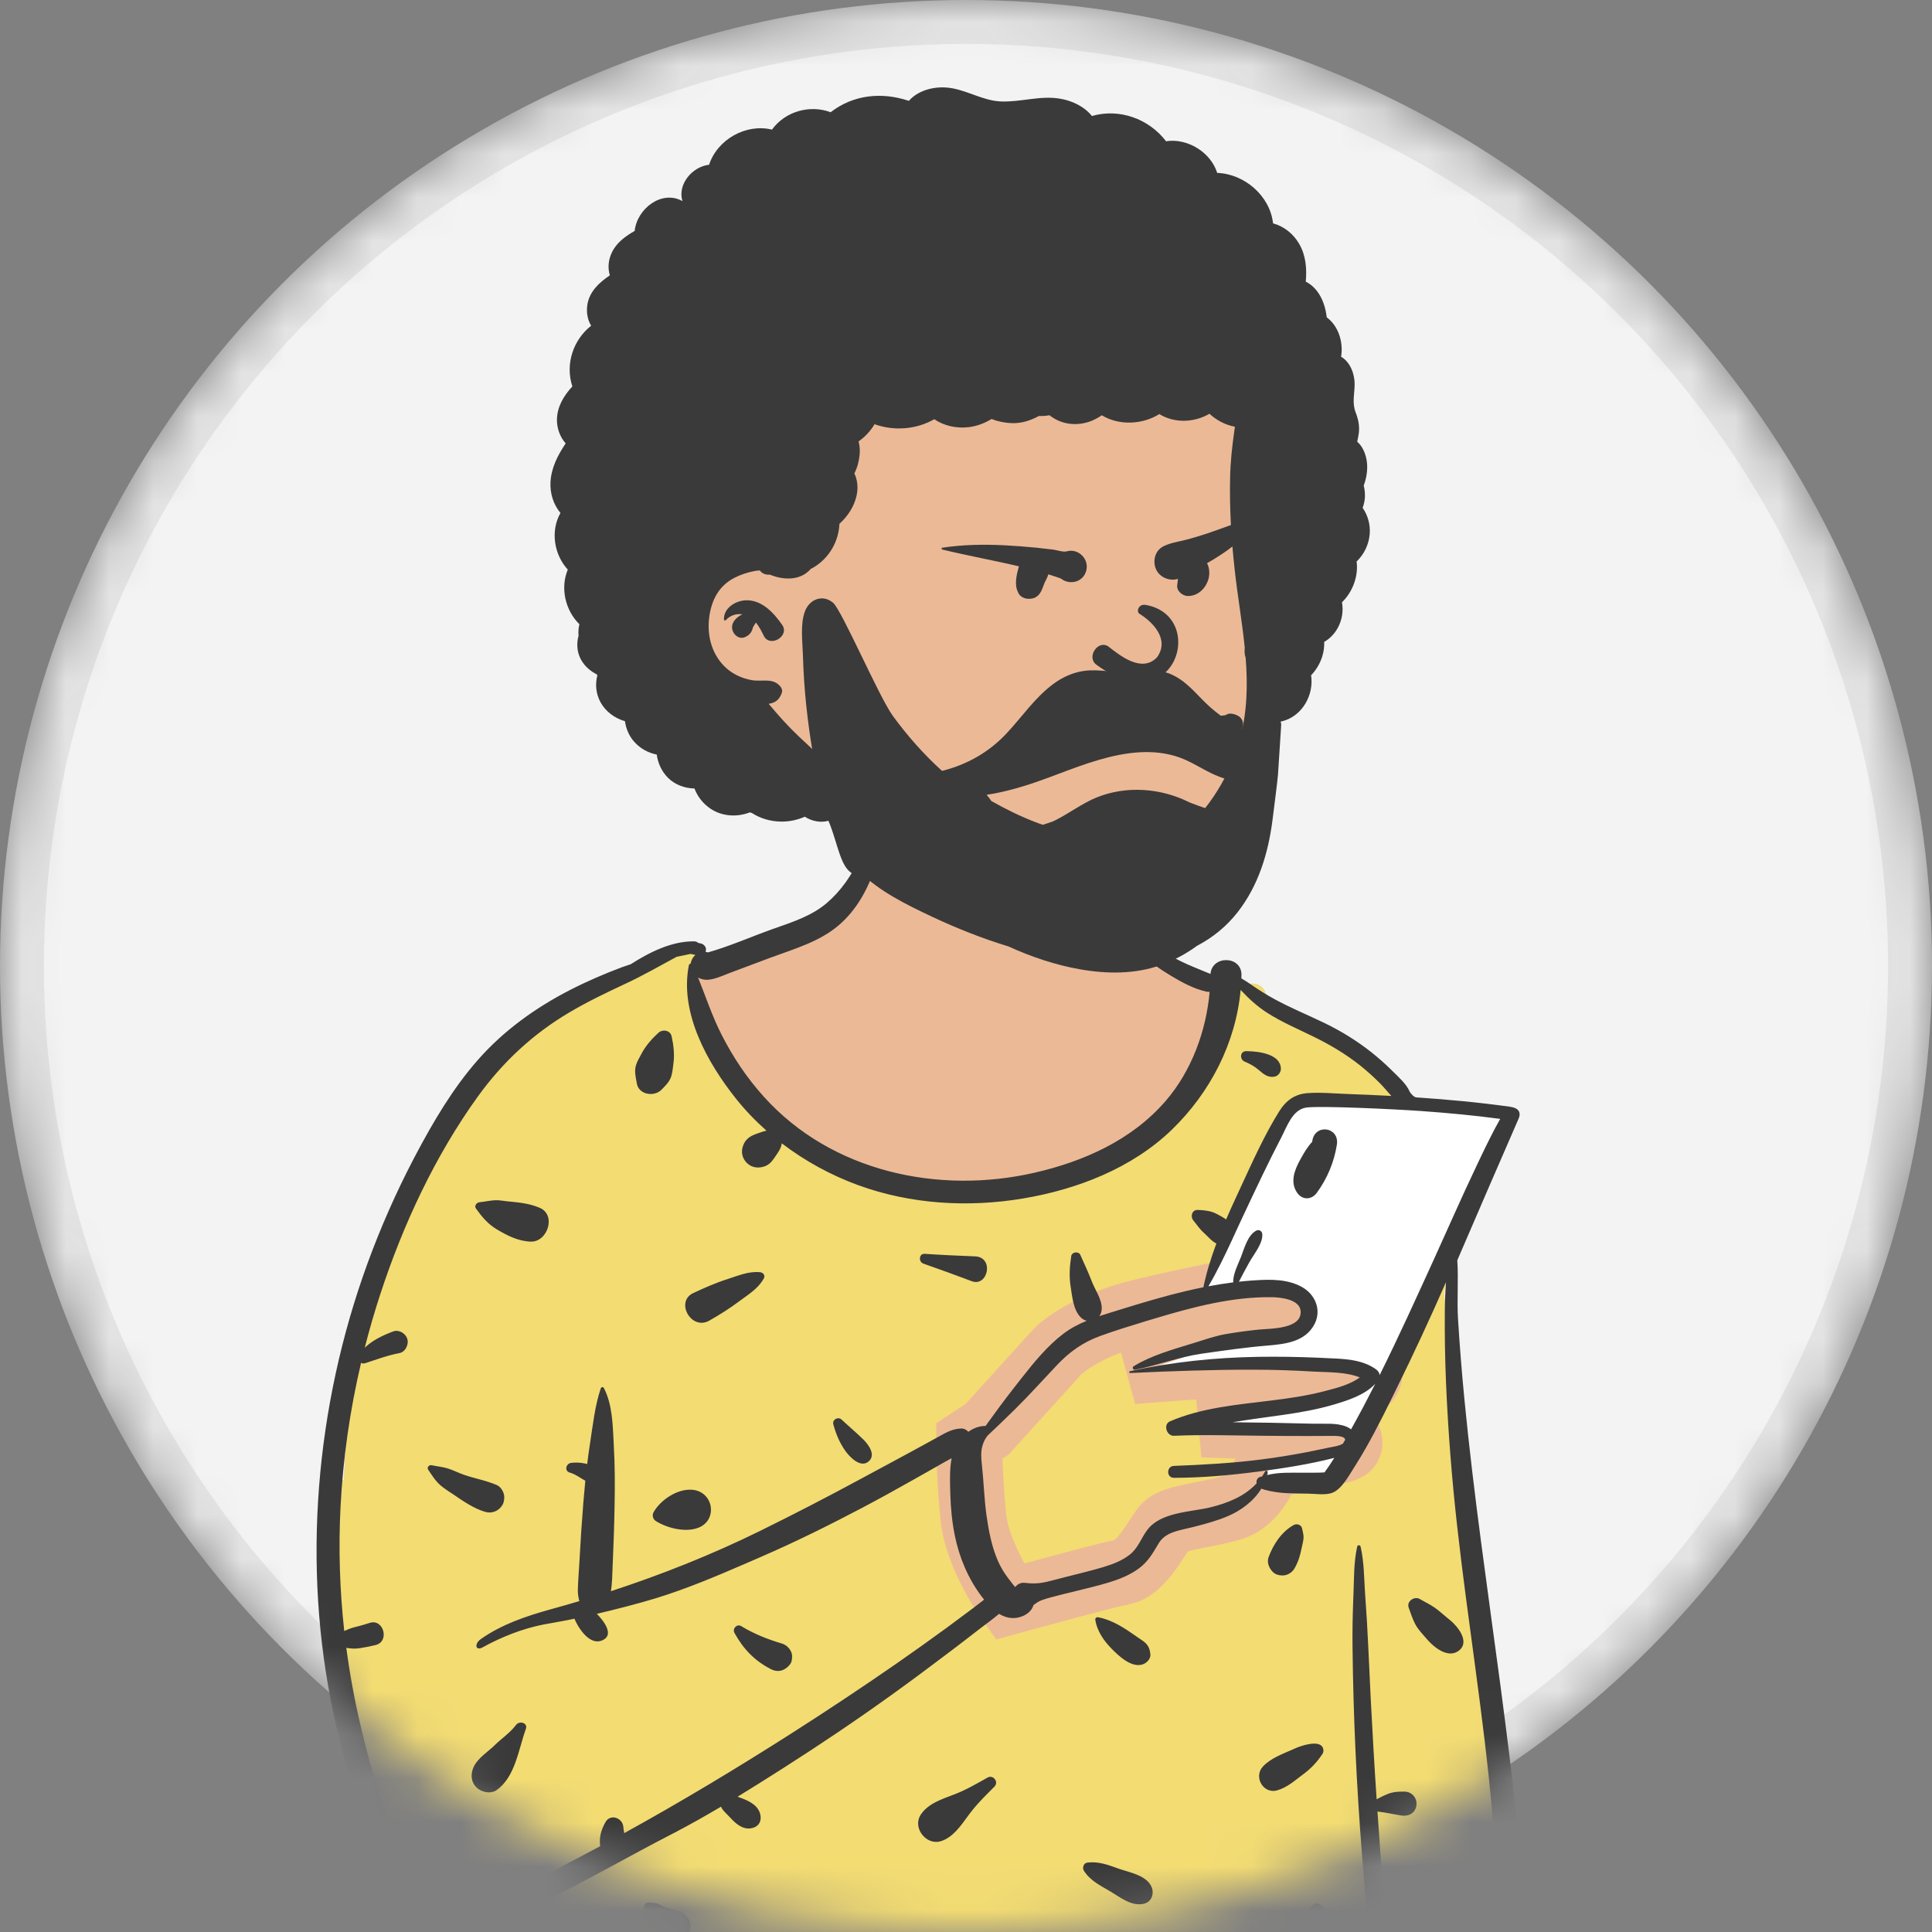 <?xml version="1.0" encoding="UTF-8"?> <svg xmlns="http://www.w3.org/2000/svg" width="44" height="44" viewBox="0 0 44 44" fill="none"><rect x="0" y="0" width="44" height="44" fill="#808080" stroke="none"/> <mask id="mask0_2_1992" style="mask-type:alpha" maskUnits="userSpaceOnUse" x="0" y="0" width="44" height="44"> <circle cx="22" cy="22" r="22" fill="#C4C4C4"></circle> </mask> <g mask="url(#mask0_2_1992)"> <circle cx="22" cy="22" r="21.5" fill="#F3F3F3" stroke="#E3E3E3"></circle> <path fill-rule="evenodd" clip-rule="evenodd" d="M32.931 29.725C32.815 29.405 32.985 29.085 33.079 28.774C33.413 27.698 32.499 24.984 31.86 24.944C31.626 24.336 31.002 24.084 30.51 23.733C29.953 23.383 29.411 22.982 28.831 22.675C28.799 22.385 28.449 22.313 28.236 22.52C27.649 22.153 26.945 22.221 26.316 21.981C25.838 21.204 25.802 20.387 25.675 19.637C25.62 19.31 25.679 18.995 25.457 18.703C24.711 17.648 21.763 17.191 20.677 17.816C20.092 17.449 20.078 18.114 19.985 18.524C19.882 18.729 19.826 18.961 19.843 19.206C19.566 19.788 19.331 20.515 18.749 20.95C18.011 21.501 16.875 21.71 16.155 21.981C15.993 21.825 15.944 21.599 15.944 21.599C14.828 21.843 13.745 22.271 12.81 22.941C11.748 23.253 11 24.122 10.459 25.054C10.4 25.152 10.386 25.252 10.403 25.344C8.74 27.796 7.946 30.731 7.834 33.696C6.765 34.342 8.343 40.141 8.71 41.345C8.711 41.345 8.711 41.345 8.711 41.345C8.95 41.769 9.22 42.98 9.817 42.886C10.226 43.352 10.878 43.26 11.433 43.296C11.342 43.645 11.387 44.044 11.495 44.389C11.622 44.799 12.247 44.813 12.335 44.365C17.864 45.446 23.537 44.584 29.128 44.746C30.745 44.758 32.361 44.808 33.974 44.924C34.201 44.94 34.431 44.706 34.416 44.479C34.069 40.769 33.743 35.889 33.355 32.216C33.264 31.378 33.191 30.531 32.931 29.725Z" fill="#ECB996"></path> <path fill-rule="evenodd" clip-rule="evenodd" d="M15.95 21.623C15.948 21.615 15.946 21.607 15.944 21.599C14.828 21.843 13.745 22.271 12.81 22.941C11.748 23.253 11 24.122 10.459 25.054L10.452 25.066C10.399 25.16 10.386 25.256 10.403 25.344C8.74 27.796 7.946 30.731 7.834 33.696C6.765 34.342 8.343 40.141 8.71 41.345L8.711 41.345C8.771 41.451 8.832 41.605 8.9 41.776C9.105 42.292 9.369 42.957 9.817 42.886C10.149 43.265 10.642 43.275 11.114 43.285C11.222 43.287 11.329 43.289 11.433 43.296C11.342 43.645 11.387 44.267 11.495 44.612C11.622 45.022 29.282 45.356 33.974 44.924C34.2 44.903 34.431 44.706 34.416 44.479C34.27 42.921 34.128 41.157 33.984 39.362C33.784 36.883 33.58 34.347 33.355 32.216C33.347 32.136 33.338 32.056 33.329 31.975C33.248 31.216 33.166 30.454 32.931 29.725C32.839 29.469 32.928 29.214 33.016 28.963C33.038 28.9 33.06 28.837 33.079 28.774C33.413 27.698 32.562 24.991 31.951 24.95L31.86 24.945C31.68 24.477 31.27 24.22 30.867 23.967C30.757 23.898 30.648 23.829 30.544 23.757L30.51 23.733C30.32 23.614 30.132 23.489 29.944 23.363C29.579 23.12 29.213 22.877 28.831 22.675C28.799 22.385 28.449 22.313 28.236 22.52C28.142 22.462 28.046 22.415 27.947 22.375L27.908 22.915C27.242 25.412 25.388 26.802 22.347 27.084C17.784 27.506 15.728 22.908 15.728 22.443C15.728 22.239 15.795 21.982 15.929 21.672L15.95 21.623ZM24.905 31.102C25.051 31.014 25.257 30.907 25.531 30.803L25.852 31.976L25.852 31.976L25.852 31.976L25.852 31.976L25.853 31.976L25.857 31.975L25.873 31.974L25.935 31.969C25.988 31.964 26.066 31.958 26.162 31.95C26.355 31.935 26.621 31.915 26.913 31.894C27.021 31.887 27.132 31.879 27.243 31.872L27.36 33.191L28.14 33.219L28.137 33.224C28.118 33.272 28.088 33.336 28.049 33.401C27.958 33.55 27.878 33.605 27.841 33.616C27.669 33.671 27.488 33.706 27.274 33.748L27.274 33.748C27.189 33.764 27.099 33.782 27.003 33.802C26.853 33.833 26.677 33.873 26.516 33.931C26.374 33.983 26.131 34.085 25.95 34.304C25.873 34.397 25.795 34.517 25.739 34.602L25.739 34.602L25.727 34.62C25.66 34.723 25.599 34.815 25.535 34.9C25.47 34.986 25.419 35.041 25.384 35.071L25.381 35.074C25.102 35.132 24.47 35.299 23.93 35.444C23.716 35.501 23.51 35.557 23.333 35.605C23.315 35.573 23.297 35.539 23.278 35.504C23.098 35.163 22.945 34.784 22.913 34.474C22.869 34.041 22.846 33.624 22.835 33.315L22.831 33.218L22.887 33.182L22.969 33.129L23.034 33.057L24.62 31.307C24.627 31.3 24.64 31.289 24.659 31.273C24.704 31.236 24.785 31.175 24.905 31.102ZM31.052 30.432C30.877 30.396 30.669 30.372 30.457 30.356C30.479 30.31 30.497 30.267 30.51 30.232C30.525 30.194 30.537 30.16 30.545 30.135C30.549 30.123 30.552 30.112 30.555 30.103L30.558 30.091L30.56 30.086L30.56 30.084L30.561 30.083L30.561 30.083C30.561 30.083 30.561 30.082 29.838 29.882L30.561 30.082L30.631 29.829L30.527 29.587L29.838 29.882C30.527 29.587 30.527 29.587 30.527 29.587L30.527 29.586L30.527 29.586L30.526 29.584L30.525 29.581L30.522 29.574L30.512 29.553C30.505 29.537 30.495 29.516 30.483 29.491C30.458 29.442 30.422 29.374 30.375 29.299C30.29 29.159 30.139 28.943 29.917 28.77C29.7 28.601 29.446 28.577 29.362 28.57C29.231 28.558 29.091 28.56 28.958 28.568C28.689 28.585 28.36 28.629 28.015 28.687C27.321 28.802 26.492 28.984 25.799 29.154C25.042 29.34 24.497 29.596 24.128 29.819C23.944 29.93 23.806 30.033 23.708 30.113C23.659 30.153 23.62 30.188 23.591 30.215C23.576 30.229 23.564 30.241 23.554 30.251L23.541 30.264L23.536 30.269L23.534 30.272L23.533 30.273L23.532 30.273C23.532 30.273 23.532 30.274 24.078 30.787L23.532 30.274L23.523 30.284L21.988 31.978L21.665 32.188L21.324 32.41V32.816H22.074L21.324 32.817V32.817V32.817L21.324 32.818L21.324 32.82L21.324 32.829L21.324 32.859C21.324 32.886 21.324 32.924 21.325 32.972C21.327 33.068 21.33 33.204 21.336 33.37C21.348 33.7 21.372 34.151 21.421 34.628C21.483 35.227 21.743 35.811 21.952 36.206C22.061 36.412 22.167 36.585 22.245 36.708C22.285 36.77 22.318 36.819 22.342 36.854C22.354 36.872 22.364 36.886 22.371 36.896L22.38 36.908L22.383 36.912L22.384 36.914L22.384 36.914L22.384 36.915C22.384 36.915 22.384 36.915 22.993 36.476L22.384 36.915L22.69 37.338L23.193 37.199L22.993 36.476L23.193 37.199L23.193 37.199L23.193 37.199L23.194 37.199L23.199 37.198L23.217 37.193L23.285 37.174L23.534 37.105C23.742 37.048 24.024 36.972 24.319 36.893C24.927 36.729 25.536 36.57 25.712 36.537C25.993 36.483 26.21 36.339 26.36 36.21C26.512 36.08 26.637 35.93 26.733 35.802C26.829 35.675 26.913 35.546 26.977 35.449L26.981 35.443C27.012 35.395 27.036 35.359 27.055 35.332C27.111 35.314 27.192 35.294 27.308 35.27C27.36 35.26 27.42 35.248 27.487 35.235C27.722 35.19 28.032 35.13 28.296 35.046C28.839 34.873 29.163 34.455 29.331 34.179C29.36 34.131 29.387 34.084 29.411 34.038L29.721 33.971C30.088 33.891 30.51 33.798 30.717 33.752C30.93 33.704 31.271 33.566 31.422 33.186C31.559 32.842 31.437 32.541 31.381 32.425C31.346 32.354 31.307 32.292 31.27 32.24C31.32 32.213 31.368 32.185 31.414 32.155C31.498 32.101 31.605 32.023 31.7 31.916C31.787 31.817 31.935 31.612 31.935 31.318C31.935 30.824 31.536 30.607 31.45 30.563C31.311 30.492 31.161 30.454 31.052 30.432ZM29.151 30.183C29.151 30.183 29.151 30.183 29.151 30.183C29.151 30.183 29.151 30.183 29.151 30.183L29.151 30.183ZM27.003 35.351C26.997 35.353 26.994 35.355 26.995 35.355C26.995 35.355 26.995 35.355 26.997 35.354C26.998 35.353 27 35.352 27.003 35.351ZM25.364 35.087L25.366 35.085C25.365 35.086 25.364 35.087 25.364 35.087Z" fill="#F3DC72"></path> <path fill-rule="evenodd" clip-rule="evenodd" d="M27.407 29.423L29.032 25.721C29.032 25.721 29.278 25.092 29.695 25.092C30.112 25.092 33.892 25.211 33.892 25.211C33.892 25.211 34.666 25.311 34.416 25.721C34.166 26.132 30.451 33.773 30.451 33.773H28.876V33.387L30.63 32.894C30.63 32.894 30.949 32.553 30.451 32.553C29.954 32.553 27.058 32.442 27.058 32.442L29.819 32.034L31.185 31.506L30.984 31.228L29.819 31.061L26.025 31.228L27.058 30.877L29.365 30.385C29.365 30.385 29.819 30.063 29.819 29.748C29.819 29.433 28.603 29.311 28.603 29.311L27.407 29.423Z" fill="white"></path> <path fill-rule="evenodd" clip-rule="evenodd" d="M20.076 18.045C20.092 18.002 20.157 18.007 20.158 18.056C20.183 19.099 19.925 20.374 19.095 21.078C18.669 21.44 18.106 21.606 17.588 21.796L17.53 21.817L16.616 22.16C16.374 22.251 16.113 22.39 15.898 22.262C16.072 22.694 16.217 23.138 16.428 23.554C16.691 24.073 17.008 24.547 17.397 24.978C18.937 26.687 21.373 27.209 23.56 26.708C24.686 26.45 25.782 25.961 26.55 25.07C27.134 24.393 27.47 23.483 27.549 22.587C27.526 22.59 27.501 22.59 27.476 22.584C27.2 22.524 26.92 22.375 26.677 22.228L26.654 22.214C26.419 22.073 26.175 21.91 26.007 21.69C25.84 21.471 25.665 20.757 25.665 20.757C25.617 20.489 25.572 19.954 25.58 19.683C25.581 19.658 25.694 19.642 25.706 19.669C25.81 19.899 25.844 20.405 25.924 20.645L25.94 20.692C26.026 20.943 26.1 21.247 26.278 21.45C26.613 21.829 27.118 21.99 27.568 22.181C27.601 21.751 28.282 21.761 28.274 22.209C28.273 22.233 28.272 22.258 28.271 22.282C28.325 22.311 28.377 22.346 28.425 22.378L28.473 22.41C28.651 22.533 28.831 22.649 29.021 22.752C29.389 22.953 29.778 23.112 30.155 23.294C30.537 23.478 30.894 23.698 31.227 23.96C31.383 24.084 31.533 24.215 31.675 24.355L31.714 24.393C31.849 24.529 32.026 24.68 32.103 24.858C32.12 24.898 32.205 24.989 32.251 24.992C32.968 25.04 33.682 25.106 34.394 25.206C34.579 25.232 34.651 25.328 34.583 25.482C34.349 26.013 33.433 28.133 33.189 28.702C33.218 29.12 33.179 29.612 33.205 30.03C33.242 30.64 33.291 31.25 33.35 31.859C33.561 34.035 33.88 36.201 34.169 38.368C34.314 39.453 34.445 40.539 34.575 41.625C34.641 42.174 34.697 42.724 34.74 43.275C34.758 43.505 34.774 43.735 34.788 43.965L34.8 44.169C34.818 44.425 34.856 44.671 34.699 44.891C34.627 44.991 34.463 45.047 34.369 44.934C34.251 44.791 34.207 44.684 34.196 44.497C34.187 44.353 34.185 44.209 34.178 44.066C34.164 43.754 34.147 43.443 34.126 43.132C34.084 42.51 34.037 41.888 33.983 41.267C33.791 39.09 33.428 36.929 33.186 34.758C33.063 33.663 32.977 32.566 32.931 31.465C32.908 30.915 32.9 30.365 32.905 29.815C32.907 29.61 32.917 29.405 32.931 29.201C32.568 30.029 32.187 30.85 31.788 31.659L31.694 31.851C31.441 32.363 31.182 32.876 30.878 33.359L30.826 33.441C30.703 33.637 30.535 33.946 30.311 34.008C30.155 34.051 29.964 34.02 29.804 34.017C29.645 34.014 29.486 34.014 29.327 34.007C29.149 34 28.979 33.976 28.807 33.93C28.778 33.922 28.751 33.913 28.726 33.903C28.553 34.188 28.258 34.406 27.957 34.532C27.715 34.634 27.462 34.703 27.209 34.768L27.119 34.79C26.848 34.858 26.537 34.891 26.384 35.155L26.348 35.216C26.234 35.41 26.125 35.581 25.936 35.721C25.733 35.871 25.493 35.966 25.254 36.039C25.008 36.114 24.757 36.172 24.508 36.234L24.441 36.251C24.276 36.292 24.11 36.33 23.947 36.375C23.877 36.394 23.806 36.414 23.738 36.438C23.658 36.465 23.6 36.509 23.536 36.556C23.48 36.755 23.237 36.863 23.037 36.849C22.933 36.842 22.838 36.806 22.753 36.754C22.604 36.882 22.439 36.996 22.287 37.115C22.074 37.281 21.86 37.445 21.645 37.608C21.201 37.945 20.754 38.277 20.302 38.602C19.5 39.179 18.681 39.73 17.848 40.261C17.501 40.482 17.151 40.703 16.798 40.919L16.836 40.933L16.911 40.961C17.087 41.028 17.284 41.135 17.319 41.342C17.346 41.506 17.254 41.62 17.093 41.64C16.901 41.664 16.752 41.527 16.632 41.397C16.579 41.34 16.52 41.286 16.47 41.227C16.449 41.203 16.434 41.175 16.42 41.146C16.071 41.353 15.719 41.552 15.361 41.739L15.272 41.785C14.384 42.242 13.521 42.742 12.626 43.185C12.393 43.3 12.108 43.425 11.812 43.511C11.89 43.818 11.889 44.155 11.891 44.466C11.893 44.77 11.413 44.768 11.424 44.466L11.428 44.32C11.437 44.075 11.451 43.82 11.509 43.582C10.635 43.727 9.762 43.411 9.6 43.316C9.42 43.211 9.257 43.043 9.122 42.887C8.832 42.553 8.63 42.154 8.452 41.752C8.069 40.891 7.798 39.97 7.6 39.05C6.87 35.657 7.184 32.025 8.37 28.772C8.667 27.959 9.017 27.164 9.417 26.398L9.467 26.303C9.867 25.546 10.312 24.791 10.877 24.146C11.465 23.475 12.191 22.953 12.981 22.547C13.367 22.349 13.764 22.178 14.169 22.026C14.235 22.002 14.3 21.98 14.366 21.959C14.789 21.688 15.302 21.429 15.815 21.439C15.85 21.44 15.878 21.453 15.899 21.473C15.924 21.477 15.948 21.483 15.973 21.49C16.028 21.506 16.085 21.566 16.078 21.628L16.075 21.648C16.073 21.659 16.072 21.668 16.069 21.678C16.087 21.68 16.105 21.685 16.122 21.691C16.613 21.552 17.096 21.338 17.576 21.166L17.685 21.128C18.086 20.986 18.498 20.848 18.827 20.568C19.154 20.289 19.401 19.929 19.578 19.539C19.798 19.058 19.896 18.538 20.076 18.045ZM29.905 43.378C30.003 43.305 30.117 43.389 30.154 43.48C30.273 43.775 30.214 44.234 30.046 44.495C29.872 44.766 29.454 44.659 29.444 44.331C29.433 43.989 29.631 43.583 29.905 43.378ZM30.91 35.221C30.918 35.182 30.977 35.183 30.986 35.221C31.067 35.567 31.065 35.941 31.089 36.296L31.092 36.335C31.12 36.727 31.144 37.12 31.162 37.513C31.195 38.285 31.235 39.058 31.28 39.83C31.302 40.212 31.326 40.595 31.352 40.978C31.431 40.933 31.514 40.894 31.599 40.859C31.727 40.807 31.851 40.801 31.988 40.803C32.155 40.804 32.281 40.952 32.258 41.117C32.234 41.296 32.078 41.373 31.915 41.347C31.734 41.319 31.553 41.275 31.371 41.257C31.391 41.552 31.412 41.848 31.434 42.144C31.464 42.535 31.502 42.926 31.529 43.317C31.532 43.355 31.535 43.392 31.537 43.43C31.646 43.373 31.761 43.344 31.892 43.308L31.926 43.298C32.116 43.243 32.319 43.168 32.495 43.296C32.613 43.382 32.636 43.524 32.538 43.638C32.39 43.811 32.171 43.777 31.966 43.769L31.856 43.764C31.752 43.76 31.656 43.754 31.56 43.727C31.578 43.982 31.587 44.238 31.556 44.49C31.539 44.626 31.361 44.661 31.314 44.523C31.191 44.16 31.166 43.77 31.121 43.391C31.079 43.036 31.053 42.68 31.026 42.324L31.017 42.217C30.955 41.434 30.906 40.651 30.87 39.867C30.834 39.082 30.812 38.298 30.803 37.513C30.799 37.156 30.805 36.799 30.819 36.442L30.823 36.335C30.839 35.969 30.828 35.58 30.91 35.221ZM14.663 43.436C14.668 43.386 14.708 43.323 14.767 43.331C14.822 43.338 14.878 43.335 14.932 43.344C15.004 43.356 15.061 43.398 15.127 43.425C15.235 43.468 15.353 43.491 15.464 43.526C15.671 43.593 15.785 43.813 15.699 44.018C15.608 44.234 15.381 44.283 15.184 44.193C15.03 44.121 14.914 44.007 14.81 43.875L14.781 43.837C14.736 43.781 14.685 43.717 14.666 43.648C14.648 43.581 14.657 43.504 14.663 43.436ZM24.756 42.421C25.015 42.384 25.236 42.473 25.476 42.557L25.495 42.564C25.739 42.648 26.094 42.707 26.219 42.958C26.294 43.109 26.236 43.31 26.059 43.355C25.778 43.425 25.526 43.219 25.294 43.08L25.282 43.073C25.058 42.941 24.826 42.83 24.683 42.602C24.645 42.541 24.678 42.432 24.756 42.421ZM15.723 21.725C15.62 21.749 15.516 21.769 15.413 21.789C15.019 22.002 14.636 22.222 14.229 22.411C13.798 22.612 13.368 22.819 12.958 23.062C12.13 23.553 11.447 24.191 10.883 24.972C9.909 26.323 9.184 27.881 8.665 29.461C8.532 29.867 8.413 30.278 8.307 30.692C8.494 30.518 8.715 30.412 8.962 30.32C9.067 30.282 9.198 30.347 9.251 30.438C9.275 30.479 9.288 30.52 9.286 30.568C9.28 30.674 9.212 30.795 9.098 30.816C8.834 30.865 8.576 30.961 8.321 31.045C8.283 31.058 8.249 31.053 8.223 31.038C7.969 32.117 7.811 33.218 7.755 34.326C7.707 35.264 7.737 36.209 7.84 37.145C7.919 37.109 7.997 37.076 8.084 37.056C8.197 37.029 8.308 36.997 8.418 36.961C8.736 36.856 8.881 37.383 8.556 37.464C8.435 37.494 8.313 37.519 8.19 37.537C8.083 37.553 7.988 37.546 7.887 37.529C7.964 38.113 8.07 38.693 8.204 39.265L8.234 39.39C8.409 40.121 8.612 40.858 8.907 41.548C9.051 41.887 9.242 42.208 9.479 42.49C9.595 42.629 9.723 42.748 9.864 42.861C9.981 42.955 10.378 43.158 10.849 43.158C11.319 43.158 11.447 43.114 11.684 43.031C12.154 42.869 12.6 42.609 13.04 42.378L13.085 42.355C13.28 42.253 13.474 42.15 13.668 42.047C13.643 41.848 13.686 41.682 13.789 41.498C13.9 41.3 14.175 41.399 14.196 41.602L14.196 41.609C14.2 41.655 14.207 41.702 14.217 41.748C15.51 41.035 16.776 40.273 18.023 39.478C18.825 38.966 19.619 38.439 20.402 37.897C20.793 37.625 21.181 37.349 21.565 37.068C21.766 36.92 21.966 36.772 22.166 36.621C22.249 36.559 22.33 36.493 22.413 36.431C22.393 36.405 22.373 36.38 22.354 36.355C22.044 35.946 21.842 35.458 21.742 34.955C21.681 34.652 21.652 34.337 21.643 34.027L21.639 33.893C21.633 33.666 21.631 33.429 21.673 33.209C21.616 33.24 21.558 33.271 21.501 33.304C21.294 33.422 21.087 33.539 20.88 33.656C20.466 33.89 20.05 34.121 19.629 34.343C18.876 34.739 18.117 35.116 17.337 35.454L16.957 35.619C16.298 35.904 15.634 36.184 14.949 36.395C14.562 36.515 13.983 36.663 13.591 36.754C13.591 36.754 14.063 37.202 13.721 37.356C13.38 37.51 13.096 36.919 13.085 36.865C12.905 36.904 12.389 36.995 12.389 36.995C11.899 37.09 11.424 37.279 10.986 37.52C10.834 37.603 10.791 37.441 10.953 37.327C11.424 36.996 11.975 36.808 12.542 36.651L12.57 36.643C12.778 36.586 12.986 36.526 13.194 36.464C13.171 36.381 13.158 36.295 13.16 36.2C13.166 35.988 13.185 35.776 13.196 35.565C13.219 35.121 13.249 34.679 13.284 34.236C13.298 34.065 13.313 33.894 13.33 33.723C13.219 33.663 13.123 33.584 12.999 33.544L12.978 33.538C12.845 33.502 12.89 33.33 13.008 33.316C13.115 33.302 13.221 33.309 13.326 33.331C13.342 33.335 13.358 33.339 13.373 33.343C13.392 33.185 13.413 33.027 13.438 32.87C13.502 32.455 13.548 32.018 13.682 31.619C13.692 31.59 13.735 31.579 13.752 31.61C13.947 31.984 13.954 32.442 13.976 32.857L13.978 32.907C14.004 33.361 14.006 33.819 13.997 34.273C13.989 34.741 13.973 35.208 13.952 35.675C13.943 35.864 13.944 36.059 13.912 36.239C15.073 35.859 16.214 35.405 17.307 34.867C18.078 34.487 18.843 34.093 19.599 33.683C19.978 33.478 20.358 33.276 20.736 33.07C20.869 32.998 21.002 32.925 21.134 32.853L21.332 32.744C21.518 32.642 21.673 32.541 21.89 32.533C21.954 32.531 22.012 32.562 22.053 32.608C22.17 32.525 22.304 32.474 22.445 32.475C22.657 32.18 22.873 31.887 23.097 31.601L23.263 31.389C23.55 31.024 23.853 30.652 24.219 30.374C24.382 30.25 24.561 30.157 24.749 30.08C24.705 30.069 24.662 30.047 24.623 30.012C24.444 29.845 24.42 29.535 24.383 29.303C24.346 29.061 24.36 28.846 24.397 28.605C24.412 28.512 24.566 28.492 24.603 28.578C24.683 28.759 24.766 28.932 24.838 29.115L24.86 29.171C24.937 29.377 25.102 29.593 25.091 29.817C25.088 29.878 25.067 29.931 25.036 29.974C25.193 29.922 25.352 29.875 25.509 29.826C26.003 29.673 26.499 29.524 27.002 29.405C27.136 29.373 27.271 29.343 27.406 29.317C27.477 28.978 27.58 28.646 27.702 28.32C27.586 28.261 27.512 28.161 27.413 28.073C27.32 27.99 27.256 27.889 27.177 27.794C27.105 27.707 27.145 27.551 27.275 27.556L27.311 27.557C27.446 27.564 27.576 27.578 27.698 27.641L27.741 27.663C27.8 27.694 27.866 27.73 27.924 27.772C27.999 27.596 28.078 27.423 28.158 27.251L28.261 27.028C28.529 26.449 28.797 25.848 29.134 25.309C29.283 25.069 29.482 24.92 29.768 24.896C30.063 24.873 30.369 24.903 30.663 24.914C31.005 24.926 31.347 24.941 31.688 24.959C31.601 24.867 31.521 24.764 31.433 24.676C31.287 24.529 31.133 24.39 30.971 24.261C30.65 24.007 30.298 23.797 29.931 23.617C29.565 23.436 29.188 23.279 28.844 23.056C28.627 22.915 28.432 22.737 28.255 22.545C28.143 23.757 27.561 24.883 26.687 25.729C25.779 26.607 24.525 27.09 23.297 27.295C22.046 27.504 20.739 27.427 19.541 26.99C18.924 26.764 18.332 26.442 17.804 26.038C17.798 26.073 17.791 26.107 17.777 26.14C17.759 26.184 17.736 26.221 17.71 26.26L17.664 26.328C17.635 26.37 17.606 26.413 17.573 26.452C17.493 26.547 17.38 26.589 17.258 26.589C17.025 26.588 16.848 26.358 16.911 26.131C16.95 25.988 17.035 25.902 17.166 25.846C17.208 25.828 17.251 25.813 17.293 25.799L17.325 25.788C17.368 25.773 17.411 25.759 17.456 25.75C17.206 25.529 16.974 25.287 16.766 25.027C16.114 24.21 15.471 23.066 15.689 21.981C15.693 21.962 15.71 21.95 15.728 21.947C15.74 21.871 15.78 21.797 15.836 21.748C15.799 21.738 15.761 21.731 15.723 21.725ZM22.491 40.483C22.62 40.411 22.753 40.583 22.648 40.689L22.492 40.846C22.346 40.993 22.205 41.142 22.08 41.309L22.05 41.35C21.882 41.58 21.703 41.846 21.428 41.932C21.095 42.036 20.775 41.628 20.968 41.33C21.137 41.07 21.461 40.972 21.74 40.864C22.005 40.762 22.244 40.622 22.491 40.483ZM11.754 39.282C11.83 39.183 12.028 39.235 11.976 39.377C11.808 39.835 11.739 40.461 11.314 40.766C11.177 40.864 10.962 40.819 10.849 40.705C10.72 40.576 10.715 40.395 10.789 40.237C10.878 40.045 11.098 39.906 11.252 39.76L11.266 39.746C11.432 39.584 11.612 39.47 11.754 39.282ZM29.515 39.81C29.65 39.752 30.003 39.638 30.108 39.773C30.112 39.778 30.117 39.783 30.12 39.789C30.146 39.834 30.149 39.897 30.12 39.941C29.998 40.126 29.871 40.263 29.698 40.394L29.679 40.408C29.49 40.548 29.313 40.712 29.083 40.775C28.765 40.862 28.542 40.461 28.766 40.227C28.946 40.038 29.221 39.94 29.46 39.835L29.515 39.81ZM16.727 37.189C16.674 37.092 16.782 36.974 16.881 37.034C17.162 37.207 17.49 37.337 17.806 37.43C17.933 37.467 18.049 37.598 18.039 37.738L18.038 37.76C18.034 37.809 18.027 37.859 17.996 37.9C17.886 38.044 17.728 38.1 17.56 38.015C17.186 37.824 16.93 37.557 16.727 37.189ZM24.945 36.896C24.938 36.855 24.968 36.824 25.009 36.832C25.247 36.877 25.466 36.992 25.67 37.125C25.779 37.196 25.885 37.274 25.994 37.346C26.129 37.435 26.18 37.508 26.199 37.671C26.213 37.779 26.113 37.877 26.021 37.906C25.772 37.987 25.486 37.722 25.317 37.549L25.31 37.542C25.133 37.36 24.987 37.146 24.945 36.896ZM32.082 36.614C32.028 36.467 32.214 36.345 32.336 36.417C32.451 36.485 32.576 36.542 32.684 36.62C32.784 36.691 32.875 36.776 32.97 36.854L33.018 36.892C33.193 37.033 33.482 37.384 33.231 37.587C32.993 37.78 32.677 37.533 32.517 37.353L32.506 37.34C32.413 37.233 32.3 37.117 32.233 36.992C32.17 36.874 32.128 36.739 32.082 36.614ZM29.73 25.227C29.431 25.286 29.309 25.656 29.184 25.898C28.887 26.468 28.614 27.049 28.34 27.631C28.255 27.81 28.173 27.99 28.09 28.17C28.085 28.184 28.078 28.198 28.071 28.212C27.901 28.579 27.726 28.945 27.521 29.294C27.709 29.259 27.897 29.229 28.086 29.205C28.076 29.026 28.198 28.787 28.258 28.637L28.263 28.624C28.338 28.431 28.417 28.127 28.61 28.027C28.674 27.994 28.743 28.035 28.748 28.107C28.763 28.319 28.556 28.562 28.456 28.742C28.395 28.851 28.335 28.961 28.277 29.072C28.255 29.113 28.237 29.154 28.215 29.19C28.312 29.18 28.41 29.17 28.508 29.163L28.571 29.159C28.934 29.135 29.319 29.128 29.646 29.308C29.95 29.474 30.105 29.83 29.938 30.154C29.73 30.558 29.272 30.611 28.87 30.644C28.367 30.685 27.863 30.759 27.363 30.83C26.847 30.905 26.361 31.096 25.852 31.195C25.805 31.204 25.775 31.142 25.818 31.115C26.22 30.869 26.708 30.734 27.156 30.596L27.193 30.585C27.436 30.51 27.674 30.424 27.926 30.381C28.17 30.34 28.416 30.306 28.663 30.281L28.687 30.279C28.958 30.256 29.651 30.264 29.621 29.86C29.602 29.592 29.169 29.546 28.972 29.543C28.067 29.528 27.156 29.77 26.296 30.029L26.104 30.086C25.752 30.193 25.399 30.302 25.054 30.427C24.662 30.569 24.354 30.79 24.069 31.092C23.752 31.427 23.446 31.769 23.118 32.093C22.911 32.297 22.702 32.497 22.491 32.696C22.443 32.758 22.405 32.825 22.378 32.913C22.334 33.061 22.344 33.199 22.361 33.351C22.404 33.735 22.413 34.123 22.466 34.506C22.516 34.86 22.585 35.228 22.731 35.557C22.789 35.687 22.864 35.815 22.951 35.93L23.02 36.02C23.05 36.06 23.084 36.103 23.119 36.144C23.172 36.08 23.247 36.038 23.335 36.048C23.521 36.071 23.667 36.065 23.85 36.022C23.992 35.989 24.132 35.95 24.273 35.914C24.549 35.843 24.828 35.778 25.102 35.697L25.149 35.682C25.353 35.62 25.557 35.541 25.727 35.408C25.924 35.255 25.985 35.032 26.131 34.84C26.443 34.431 27.117 34.439 27.573 34.327C27.961 34.231 28.335 34.081 28.603 33.798L28.619 33.781C28.607 33.73 28.626 33.673 28.673 33.647L28.683 33.642C28.701 33.631 28.721 33.627 28.74 33.628C28.765 33.591 28.789 33.553 28.811 33.512C28.829 33.479 28.874 33.504 28.868 33.536C28.864 33.556 28.86 33.575 28.855 33.594C29.115 33.527 29.401 33.54 29.665 33.54L30.007 33.539C30.066 33.538 30.155 33.535 30.163 33.532L30.171 33.528C30.192 33.519 30.162 33.534 30.177 33.514C30.193 33.492 30.209 33.47 30.225 33.448C30.282 33.368 30.336 33.285 30.388 33.202C29.815 33.349 29.22 33.441 28.634 33.517C28.006 33.599 27.369 33.656 26.735 33.656C26.56 33.657 26.562 33.391 26.735 33.385C27.406 33.359 28.074 33.323 28.741 33.236C29.086 33.192 29.43 33.136 29.771 33.07C29.903 33.044 30.035 33.017 30.166 32.989L30.264 32.968C30.326 32.954 30.5 32.934 30.585 32.877C30.602 32.848 30.619 32.819 30.635 32.79C30.627 32.689 30.371 32.702 30.311 32.702C30.141 32.702 29.97 32.703 29.8 32.704C29.46 32.705 29.119 32.702 28.779 32.699C28.098 32.693 27.415 32.669 26.735 32.699C26.57 32.706 26.483 32.44 26.646 32.37C27.367 32.06 28.166 31.993 28.935 31.898C29.339 31.848 29.744 31.791 30.139 31.689L30.237 31.664C30.485 31.6 30.76 31.522 30.969 31.37C30.654 31.242 30.264 31.256 29.938 31.238L29.913 31.237C29.457 31.209 29 31.194 28.543 31.194C27.608 31.192 26.672 31.226 25.738 31.27C25.715 31.271 25.71 31.234 25.732 31.229C26.693 31.018 27.668 30.917 28.651 30.901C29.108 30.894 29.566 30.901 30.024 30.921L30.191 30.929C30.581 30.946 31.014 30.95 31.34 31.187C31.39 31.223 31.416 31.269 31.42 31.318C31.857 30.441 32.261 29.546 32.667 28.657C32.982 27.965 33.286 27.268 33.613 26.582L33.718 26.36C33.86 26.064 34.005 25.767 34.166 25.482C33.564 25.401 32.958 25.345 32.351 25.302C31.799 25.262 29.996 25.175 29.73 25.227ZM29.463 34.731C29.532 34.693 29.637 34.724 29.654 34.809C29.667 34.873 29.688 34.943 29.688 35.008C29.688 35.086 29.66 35.17 29.646 35.246C29.612 35.421 29.57 35.563 29.482 35.719C29.426 35.817 29.314 35.883 29.202 35.88C29.113 35.878 29.034 35.854 28.973 35.785C28.9 35.702 28.85 35.58 28.89 35.468C28.995 35.176 29.188 34.884 29.463 34.731ZM14.885 34.439C15.046 34.156 15.427 33.903 15.76 33.928C16.259 33.965 16.361 34.642 15.878 34.803C15.588 34.9 15.191 34.8 14.938 34.642C14.87 34.599 14.845 34.51 14.885 34.439ZM9.751 33.471C9.715 33.418 9.775 33.357 9.829 33.369C9.95 33.395 10.08 33.407 10.198 33.443C10.32 33.48 10.437 33.542 10.557 33.584C10.808 33.672 11.076 33.717 11.32 33.824C11.417 33.867 11.493 34.008 11.484 34.112L11.482 34.137C11.477 34.189 11.468 34.234 11.439 34.281C11.361 34.408 11.208 34.474 11.063 34.435C10.795 34.362 10.533 34.176 10.304 34.021L10.261 33.993C10.162 33.927 10.054 33.857 9.973 33.772C9.889 33.683 9.82 33.572 9.751 33.471ZM18.979 32.441C18.948 32.329 19.087 32.255 19.168 32.331C19.329 32.482 19.497 32.622 19.655 32.777L19.666 32.787C19.779 32.902 19.944 33.122 19.797 33.27C19.608 33.459 19.346 33.178 19.244 33.032C19.116 32.846 19.039 32.658 18.979 32.441ZM31.321 31.515C31.081 31.77 30.713 31.887 30.388 31.985C30.003 32.1 29.607 32.168 29.21 32.225C28.827 32.279 28.446 32.328 28.069 32.391C28.354 32.394 28.64 32.397 28.924 32.402C29.253 32.408 29.581 32.415 29.91 32.424C30.149 32.431 30.429 32.398 30.657 32.488C30.698 32.504 30.736 32.526 30.769 32.553C30.96 32.212 31.143 31.865 31.321 31.515ZM16.564 29.132C16.813 29.053 17.048 28.947 17.313 28.974C17.383 28.982 17.434 29.05 17.395 29.118C17.27 29.34 17.066 29.466 16.865 29.614L16.847 29.627C16.628 29.792 16.392 29.942 16.152 30.077C15.741 30.309 15.372 29.644 15.788 29.449C16.038 29.332 16.3 29.216 16.564 29.132ZM21.059 28.555C21.442 28.581 21.823 28.598 22.206 28.613C22.649 28.631 22.5 29.317 22.13 29.178C21.764 29.041 21.398 28.906 21.029 28.778C20.917 28.739 20.926 28.553 21.052 28.555L21.059 28.555ZM11.261 27.335C11.36 27.328 11.46 27.35 11.559 27.36L11.665 27.37C11.882 27.392 12.086 27.419 12.293 27.508C12.676 27.672 12.47 28.291 12.086 28.277C11.802 28.266 11.559 28.143 11.32 28.001C11.11 27.876 10.982 27.72 10.84 27.524C10.793 27.459 10.858 27.386 10.922 27.38C11.035 27.368 11.148 27.343 11.261 27.335ZM30.446 26.072C30.383 26.469 30.226 26.842 29.989 27.166C29.87 27.329 29.661 27.335 29.543 27.166C29.376 26.927 29.479 26.653 29.605 26.423L29.642 26.356C29.698 26.255 29.785 26.108 29.883 26.006L29.885 25.995C29.938 25.579 30.512 25.662 30.446 26.072ZM14.995 23.521C15.09 23.435 15.265 23.461 15.296 23.601C15.339 23.798 15.366 24.019 15.337 24.219C15.322 24.327 15.316 24.449 15.274 24.549C15.228 24.658 15.141 24.741 15.059 24.823C14.894 24.985 14.547 24.932 14.503 24.675L14.498 24.644C14.475 24.523 14.447 24.393 14.48 24.273C14.505 24.182 14.56 24.089 14.606 24.005L14.615 23.987C14.707 23.816 14.85 23.652 14.995 23.521ZM28.382 23.939L28.416 23.94C28.682 23.945 29.168 24.01 29.171 24.341C29.171 24.419 29.114 24.499 29.037 24.517C28.878 24.554 28.775 24.46 28.662 24.364C28.57 24.286 28.462 24.224 28.349 24.179C28.228 24.131 28.236 23.939 28.382 23.939Z" fill="#3A3A3A"></path> <path fill-rule="evenodd" clip-rule="evenodd" d="M20.962 4.767C26.554 4.49 29.078 8.458 29.241 10.23C29.354 11.46 28.633 12.878 28.633 13.977C28.633 14.539 29.315 15.743 28.997 16.561C28.291 18.382 26.795 20.402 24.89 20.402C22.983 20.402 20.503 20.933 18.397 17.894C18.2 17.609 15.7 15.988 15.457 14.448C14.852 10.613 16.972 4.964 20.962 4.767Z" fill="#ECB996"></path> <path fill-rule="evenodd" clip-rule="evenodd" d="M20.699 2.297C20.899 2.067 21.236 1.974 21.536 1.992C21.972 2.018 22.351 2.289 22.784 2.31C23.239 2.331 23.678 2.172 24.133 2.246C24.413 2.291 24.689 2.421 24.868 2.642C25.488 2.463 26.161 2.7 26.556 3.217C27.043 3.141 27.573 3.466 27.721 3.938C28.34 3.959 28.924 4.459 28.993 5.087C29.241 5.153 29.455 5.325 29.587 5.552C29.74 5.815 29.765 6.117 29.738 6.414C30.029 6.563 30.177 6.885 30.215 7.226C30.482 7.426 30.597 7.786 30.543 8.125C30.746 8.241 30.852 8.51 30.851 8.75C30.849 8.974 30.79 9.173 30.873 9.389C30.947 9.582 30.974 9.743 30.933 9.944L30.929 9.964C30.922 9.997 30.916 10.029 30.91 10.06C30.965 10.108 31.012 10.169 31.047 10.241C31.175 10.5 31.156 10.796 31.058 11.059C31.101 11.227 31.096 11.404 31.033 11.565C31.151 11.736 31.212 11.946 31.194 12.164C31.174 12.408 31.063 12.627 30.896 12.788C30.94 13.121 30.806 13.481 30.563 13.716C30.597 13.915 30.567 14.124 30.459 14.314C30.382 14.448 30.278 14.549 30.158 14.619C30.162 14.73 30.147 14.844 30.111 14.958C30.06 15.116 29.973 15.262 29.859 15.379C29.927 15.817 29.668 16.302 29.21 16.424C29.172 16.435 29.135 16.439 29.1 16.44C29.055 16.861 28.956 17.275 28.802 17.669C28.412 18.672 27.702 19.549 26.776 20.096C26.318 20.366 25.804 20.551 25.279 20.628C24.901 20.684 24.538 20.67 24.159 20.632C23.683 20.584 23.205 20.513 22.742 20.389L22.668 20.369C22.476 20.317 22.273 20.258 22.107 20.154C21.921 20.037 21.825 19.857 21.782 19.645C21.758 19.527 21.832 19.4 21.96 19.398L21.969 19.398C21.997 19.398 22.024 19.397 22.053 19.395L22.074 19.394H22.075C22.076 19.393 22.077 19.393 22.079 19.393C22.091 19.392 22.103 19.388 22.116 19.386C22.256 19.362 22.38 19.386 22.512 19.43L22.529 19.436C22.752 19.513 22.973 19.585 23.203 19.638C23.441 19.693 23.682 19.736 23.923 19.77L23.947 19.773L23.955 19.775L23.958 19.775V19.775C23.959 19.775 23.96 19.775 23.961 19.775L24.032 19.784V19.784C24.088 19.791 24.144 19.797 24.2 19.803C24.303 19.813 24.407 19.822 24.51 19.827C26.293 19.929 27.791 18.514 28.242 16.817C28.406 16.204 28.417 15.591 28.369 14.979C28.353 14.934 28.344 14.884 28.344 14.83C28.344 14.802 28.346 14.774 28.348 14.746C28.288 14.153 28.183 13.56 28.118 12.965C28.041 12.27 27.999 11.571 28.015 10.872C28.022 10.526 28.059 10.184 28.107 9.842L28.124 9.719V9.719C27.907 9.677 27.706 9.573 27.545 9.423C27.197 9.626 26.747 9.644 26.403 9.43C26.018 9.673 25.479 9.695 25.092 9.457C24.857 9.626 24.562 9.699 24.272 9.635C24.141 9.606 24.012 9.544 23.901 9.457C23.821 9.472 23.741 9.477 23.661 9.473L23.645 9.482V9.482C23.461 9.58 23.257 9.644 23.047 9.637C22.891 9.632 22.731 9.601 22.583 9.542C22.425 9.639 22.252 9.704 22.066 9.728C21.796 9.762 21.503 9.702 21.278 9.547C20.867 9.783 20.361 9.82 19.917 9.661C19.826 9.816 19.7 9.95 19.553 10.053C19.579 10.149 19.587 10.25 19.578 10.348C19.563 10.509 19.523 10.653 19.458 10.782C19.527 10.927 19.548 11.104 19.509 11.283C19.454 11.537 19.307 11.758 19.117 11.93C19.101 12.335 18.88 12.716 18.521 12.927C18.503 12.938 18.485 12.946 18.467 12.954C18.451 12.976 18.432 12.995 18.41 13.011C18.182 13.224 17.82 13.207 17.534 13.087C17.529 13.087 17.523 13.088 17.517 13.088C17.415 13.09 17.346 13.05 17.304 12.991C17.262 12.993 17.221 12.998 17.18 13.006C17.027 13.034 16.861 13.089 16.723 13.161C16.366 13.346 16.201 13.673 16.151 14.066C16.097 14.495 16.22 14.933 16.549 15.223C16.709 15.364 16.914 15.453 17.122 15.49C17.352 15.531 17.598 15.43 17.768 15.629C17.802 15.668 17.825 15.723 17.806 15.776C17.749 15.942 17.654 16.006 17.506 16.029C17.72 16.285 17.94 16.533 18.183 16.763C18.447 17.012 18.719 17.254 18.957 17.529C19.208 17.82 19.435 18.129 19.592 18.482C19.682 18.685 19.755 18.895 19.832 19.102L19.846 19.139C19.933 19.359 20.049 19.572 19.915 19.803C19.862 19.894 19.742 19.981 19.631 19.967C19.319 19.927 19.215 19.714 19.119 19.438C19.047 19.229 18.991 19.014 18.913 18.807C18.899 18.768 18.883 18.73 18.866 18.693C18.687 18.743 18.489 18.703 18.329 18.6C18.157 18.676 17.967 18.715 17.784 18.711C17.538 18.707 17.314 18.638 17.121 18.514C17.106 18.51 17.09 18.506 17.075 18.502C16.782 18.615 16.438 18.595 16.172 18.411C16 18.292 15.883 18.134 15.816 17.957C15.594 17.953 15.374 17.873 15.214 17.715C15.068 17.569 14.983 17.38 14.957 17.185C14.766 17.146 14.587 17.053 14.446 16.896C14.328 16.765 14.257 16.598 14.233 16.425C14 16.358 13.79 16.204 13.675 15.991C13.568 15.791 13.553 15.576 13.605 15.379L13.591 15.36V15.36C13.351 15.233 13.168 15.026 13.149 14.73C13.144 14.645 13.153 14.561 13.176 14.481C13.168 14.392 13.173 14.303 13.196 14.217C12.873 13.9 12.756 13.392 12.931 12.972C12.616 12.63 12.533 12.089 12.764 11.683C12.605 11.489 12.524 11.243 12.537 10.98C12.555 10.651 12.704 10.364 12.883 10.098C12.75 9.95 12.679 9.744 12.684 9.544C12.692 9.255 12.844 9.007 13.035 8.801C12.868 8.292 13.054 7.74 13.463 7.418C13.38 7.281 13.35 7.111 13.377 6.939C13.424 6.638 13.648 6.433 13.889 6.271C13.839 6.105 13.852 5.927 13.932 5.755C14.04 5.526 14.242 5.381 14.454 5.259C14.508 4.752 15.071 4.318 15.542 4.58C15.425 4.203 15.762 3.795 16.149 3.752C16.339 3.173 16.993 2.808 17.581 2.952C17.882 2.537 18.442 2.378 18.917 2.556C19.439 2.152 20.087 2.092 20.699 2.297ZM16.977 13.672C17.344 13.652 17.62 13.954 17.813 14.23C17.994 14.489 17.529 14.762 17.393 14.477C17.344 14.375 17.289 14.267 17.215 14.178C17.202 14.196 17.191 14.214 17.18 14.232L17.169 14.251C17.161 14.265 17.153 14.279 17.146 14.294C17.147 14.296 17.136 14.331 17.135 14.332C17.105 14.425 17.039 14.484 16.949 14.516C16.833 14.557 16.723 14.469 16.686 14.365C16.626 14.2 16.764 14.056 16.908 13.991C16.767 13.968 16.628 14.016 16.526 14.126C16.512 14.141 16.488 14.129 16.488 14.11C16.476 13.851 16.745 13.684 16.977 13.672Z" fill="#3A3A3A"></path> <path fill-rule="evenodd" clip-rule="evenodd" d="M26.899 15.521C26.953 15.449 27.087 15.762 27.114 15.8L27.115 15.802C27.233 15.946 27.33 16.167 27.344 16.352C27.344 16.358 27.344 16.363 27.344 16.368C27.534 16.342 27.724 16.316 27.914 16.286C27.987 16.231 28.09 16.248 28.19 16.299C28.411 16.411 28.303 16.769 28.064 16.763C27.419 16.747 26.759 16.831 26.118 16.906C25.789 16.945 25.46 16.985 25.132 17.038C24.826 17.087 24.513 17.156 24.203 17.169C24.186 17.17 24.179 17.145 24.195 17.137C24.468 16.996 24.78 16.91 25.075 16.828C25.394 16.738 25.716 16.654 26.039 16.583C26.33 16.52 26.622 16.472 26.915 16.429C26.913 16.424 26.91 16.418 26.909 16.412C26.871 16.286 26.872 16.142 26.864 16.01L26.86 15.94C26.853 15.82 26.845 15.592 26.899 15.521ZM25.947 13.976C26.227 14.147 26.652 14.545 26.352 14.968C25.998 15.341 25.489 14.914 25.238 14.72C25.006 14.57 24.744 14.956 24.96 15.131C26.773 16.48 27.508 14.021 26.089 13.776C25.932 13.749 25.874 13.924 25.947 13.976ZM21.459 12.474C21.923 12.403 22.399 12.395 22.868 12.418C23.113 12.431 23.356 12.449 23.599 12.473C23.726 12.486 23.853 12.5 23.98 12.516C24.071 12.527 24.211 12.58 24.297 12.556C24.561 12.483 24.811 12.734 24.738 13C24.666 13.263 24.357 13.333 24.158 13.174C24.064 13.141 23.969 13.109 23.874 13.08C23.866 13.11 23.856 13.14 23.841 13.169C23.824 13.201 23.808 13.234 23.792 13.267C23.795 13.261 23.77 13.323 23.769 13.325L23.749 13.379C23.713 13.471 23.673 13.559 23.577 13.607C23.444 13.673 23.235 13.636 23.181 13.479C23.098 13.314 23.153 13.083 23.201 12.912L23.205 12.898C22.625 12.76 22.036 12.656 21.459 12.515C21.44 12.51 21.438 12.477 21.459 12.474ZM28.354 11.852C28.384 11.792 28.452 11.791 28.493 11.848C28.583 11.975 28.381 12.156 28.296 12.241L28.288 12.249C28.098 12.443 27.866 12.599 27.636 12.741C27.588 12.77 27.539 12.799 27.49 12.826C27.499 12.845 27.507 12.864 27.514 12.883C27.549 12.982 27.549 13.1 27.518 13.2C27.453 13.408 27.279 13.574 27.054 13.574C26.935 13.574 26.794 13.461 26.81 13.329C26.816 13.282 26.821 13.232 26.828 13.183C26.669 13.236 26.475 13.174 26.374 13.042C26.234 12.86 26.272 12.56 26.487 12.447C26.645 12.363 26.819 12.342 26.99 12.298C27.159 12.255 27.328 12.204 27.494 12.149C27.658 12.093 27.821 12.034 27.983 11.976C28.064 11.947 28.143 11.92 28.225 11.895C28.262 11.884 28.315 11.856 28.354 11.852Z" fill="#3A3A3A"></path> <path fill-rule="evenodd" clip-rule="evenodd" d="M27.475 18.414C27.346 18.372 27.219 18.323 27.092 18.275C26.441 17.946 25.654 17.886 24.971 18.163C24.636 18.299 24.324 18.544 23.988 18.704C23.908 18.733 23.827 18.761 23.746 18.784C23.696 18.766 23.646 18.747 23.596 18.729C23.24 18.594 22.904 18.427 22.579 18.244C22.544 18.194 22.508 18.146 22.469 18.101C22.705 18.067 22.936 18.011 23.144 17.953C23.785 17.777 24.39 17.489 25.028 17.305C25.623 17.132 26.269 17.038 26.866 17.252C27.15 17.354 27.399 17.531 27.675 17.651C27.818 17.713 27.989 17.773 28.156 17.782C28.048 18.041 27.912 18.284 27.726 18.485C27.641 18.467 27.557 18.441 27.475 18.414ZM28.862 16.384C28.805 16.432 28.569 16.586 28.493 16.678C28.473 16.67 28.454 16.663 28.434 16.655C28.401 16.613 28.351 16.595 28.3 16.596C27.948 16.431 27.635 16.198 27.355 15.906C27.156 15.699 26.952 15.483 26.686 15.363C26.373 15.22 26.065 15.286 25.736 15.307C25.386 15.331 25.04 15.231 24.691 15.279C24.435 15.314 24.195 15.423 23.988 15.577C23.566 15.89 23.274 16.33 22.917 16.71C22.512 17.14 22.013 17.416 21.459 17.556C21.453 17.552 21.445 17.547 21.439 17.543C21.03 17.171 20.661 16.752 20.334 16.304C20.016 15.867 19.175 13.901 18.973 13.728C18.888 13.657 18.796 13.626 18.707 13.628C18.547 13.632 18.399 13.744 18.333 13.92C18.221 14.22 18.277 14.607 18.286 14.921C18.297 15.305 18.322 15.688 18.362 16.07C18.402 16.447 18.454 16.823 18.52 17.197C18.552 17.386 18.589 17.574 18.629 17.762C18.642 17.821 18.658 17.874 18.677 17.923C18.697 18.016 18.718 18.108 18.74 18.199C18.887 18.798 19.12 19.398 19.563 19.84C20.024 20.301 20.651 20.607 21.234 20.881C21.788 21.141 22.369 21.373 22.966 21.554C23.484 21.791 24.038 21.977 24.595 22.075C25.208 22.183 25.852 22.19 26.445 21.976C26.735 21.871 27.011 21.724 27.26 21.541C27.614 21.356 27.932 21.102 28.193 20.766C28.66 20.164 28.883 19.433 28.98 18.679C29.005 18.486 29.099 17.747 29.106 17.631C29.13 17.26 29.154 16.888 29.178 16.516C29.189 16.34 28.975 16.29 28.862 16.384Z" fill="#3A3A3A"></path> </g> </svg> 